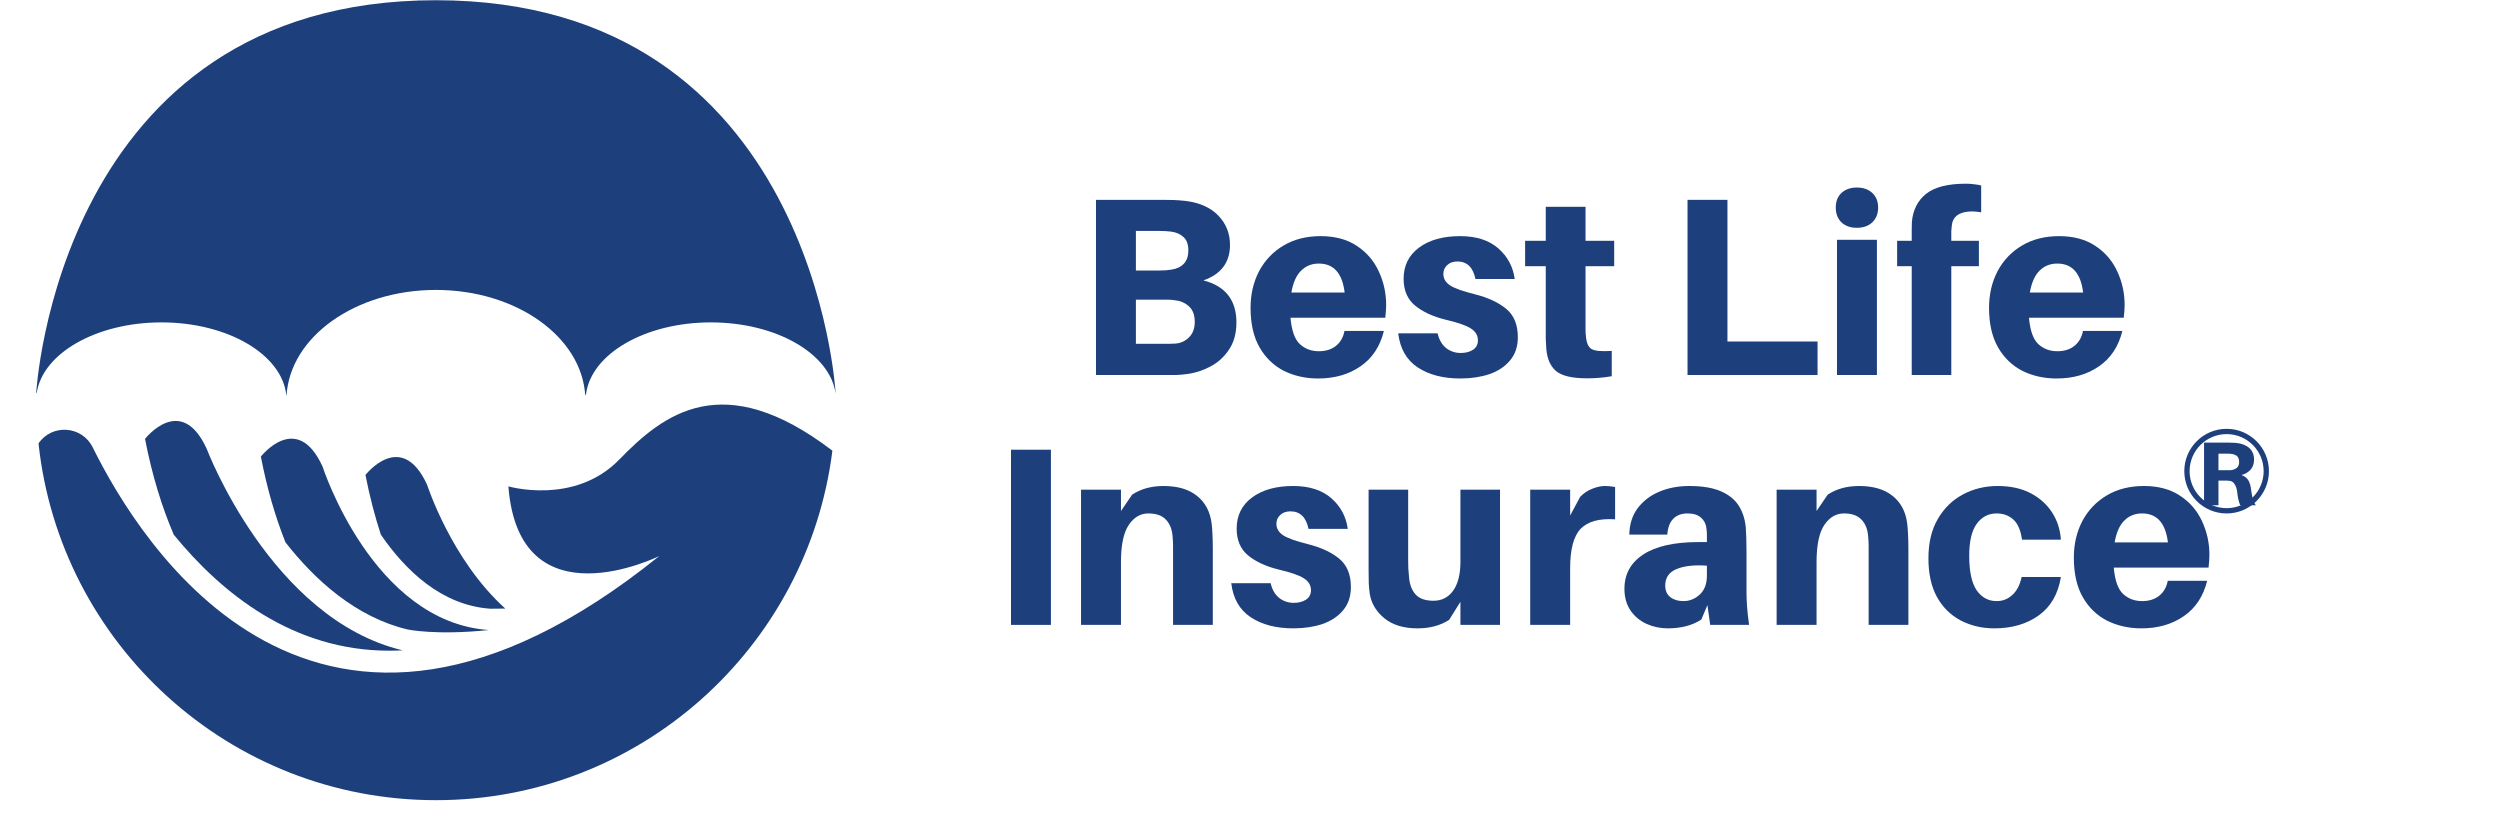 <svg xmlns="http://www.w3.org/2000/svg" xmlns:xlink="http://www.w3.org/1999/xlink" width="300" zoomAndPan="magnify" viewBox="0 0 224.88 75" height="100" preserveAspectRatio="xMidYMid meet" version="1.0"><defs><g/><clipPath id="0cdd968c9c"><path d="M 3.184 36 L 75 36 L 75 73 L 3.184 73 Z M 3.184 36 " clip-rule="nonzero"/></clipPath><clipPath id="3d10f034e4"><path d="M 3.184 0.02 L 75.145 0.02 L 75.145 36 L 3.184 36 Z M 3.184 0.02 " clip-rule="nonzero"/></clipPath><clipPath id="0ee90cf6ab"><path d="M 196.527 38.594 L 204.195 38.594 L 204.195 46.262 L 196.527 46.262 Z M 196.527 38.594 " clip-rule="nonzero"/></clipPath></defs><g clip-path="url(#0cdd968c9c)"><path fill="#1d407d" d="M 55.672 41.363 C 51.637 45.508 45.695 43.773 45.695 43.773 C 46.656 56.301 59.27 50.047 59.27 50.047 C 28.32 74.988 12.48 48.727 8.281 40.258 C 7.32 38.316 4.633 38.121 3.406 39.906 C 5.336 57.957 20.609 72.016 39.172 72.016 C 57.508 72.016 72.629 58.293 74.855 40.562 C 64.973 33.012 59.625 37.297 55.672 41.363 Z M 55.672 41.363 " fill-opacity="1" fill-rule="nonzero"/></g><g clip-path="url(#3d10f034e4)"><path fill="#1d407d" d="M 63.918 29.016 C 69.797 29.016 74.625 31.816 75.141 35.391 C 75.145 35.395 75.145 35.398 75.148 35.402 C 75.148 35.402 73.23 0.02 39.172 0.02 C 5.113 0.02 3.195 35.402 3.195 35.402 C 3.211 35.383 3.234 35.352 3.25 35.332 C 3.812 31.785 8.621 29.016 14.469 29.016 C 20.445 29.016 25.32 31.906 25.707 35.559 C 25.711 35.578 25.723 35.602 25.727 35.621 C 26.027 30.324 31.922 26.094 39.172 26.094 C 46.418 26.094 52.312 30.324 52.613 35.621 C 52.633 35.555 52.664 35.48 52.691 35.414 C 53.191 31.828 58.023 29.016 63.918 29.016 Z M 63.918 29.016 " fill-opacity="1" fill-rule="nonzero"/></g><path fill="#1d407d" d="M 18.539 40.383 C 16.227 35.336 12.992 39.5 12.992 39.5 C 13.633 42.805 14.52 45.652 15.578 48.121 C 19.891 53.41 26.309 58.562 34.957 58.562 C 35.363 58.562 35.773 58.551 36.188 58.531 C 24.336 55.711 18.539 40.383 18.539 40.383 Z M 18.539 40.383 " fill-opacity="1" fill-rule="nonzero"/><path fill="#1d407d" d="M 28.965 41.977 C 26.652 36.934 23.418 41.094 23.418 41.094 C 23.98 44.004 24.734 46.559 25.633 48.812 C 28.305 52.227 31.98 55.551 36.637 56.656 C 36.637 56.656 39.188 57.199 43.941 56.703 C 33.469 55.98 28.965 41.977 28.965 41.977 Z M 28.965 41.977 " fill-opacity="1" fill-rule="nonzero"/><path fill="#1d407d" d="M 38.379 43.629 C 36.066 38.586 32.832 42.746 32.832 42.746 C 33.211 44.695 33.68 46.469 34.215 48.117 C 36.398 51.301 39.66 54.48 44.074 54.785 L 45.418 54.773 C 40.562 50.406 38.379 43.629 38.379 43.629 Z M 38.379 43.629 " fill-opacity="1" fill-rule="nonzero"/><g fill="#1d407d" fill-opacity="1"><g transform="translate(96.64, 33.752)"><g><path d="M 11.609 -8.516 C 13.586 -8.004 14.578 -6.742 14.578 -4.734 C 14.578 -3.754 14.352 -2.938 13.906 -2.281 C 13.469 -1.625 12.91 -1.117 12.234 -0.766 C 11.566 -0.41 10.879 -0.188 10.172 -0.094 C 9.785 -0.039 9.43 -0.008 9.109 0 C 8.797 0 8.398 0 7.922 0 L 1.938 0 L 1.938 -15.766 L 7.953 -15.766 C 8.359 -15.766 8.695 -15.758 8.969 -15.75 C 9.25 -15.738 9.586 -15.711 9.984 -15.672 C 11.266 -15.516 12.254 -15.07 12.953 -14.344 C 13.648 -13.625 14 -12.742 14 -11.703 C 14 -10.141 13.203 -9.078 11.609 -8.516 Z M 5.531 -12.969 L 5.531 -9.406 L 7.672 -9.406 C 8.055 -9.406 8.406 -9.43 8.719 -9.484 C 9.207 -9.555 9.582 -9.734 9.844 -10.016 C 10.113 -10.297 10.25 -10.695 10.25 -11.219 C 10.25 -11.75 10.109 -12.145 9.828 -12.406 C 9.547 -12.676 9.172 -12.844 8.703 -12.906 C 8.379 -12.945 8.016 -12.969 7.609 -12.969 Z M 9.062 -2.828 C 9.539 -2.859 9.953 -3.039 10.297 -3.375 C 10.648 -3.719 10.828 -4.188 10.828 -4.781 C 10.828 -5.414 10.645 -5.891 10.281 -6.203 C 9.926 -6.516 9.5 -6.691 9 -6.734 C 8.812 -6.766 8.625 -6.781 8.438 -6.781 C 8.258 -6.781 8.082 -6.781 7.906 -6.781 L 5.531 -6.781 L 5.531 -2.812 L 8.047 -2.812 C 8.223 -2.812 8.398 -2.812 8.578 -2.812 C 8.754 -2.812 8.914 -2.816 9.062 -2.828 Z M 9.062 -2.828 "/></g></g></g><g fill="#1d407d" fill-opacity="1"><g transform="translate(111.897, 33.752)"><g><path d="M 12.797 -6.312 C 12.797 -5.988 12.77 -5.602 12.719 -5.156 L 4.188 -5.156 C 4.289 -4 4.57 -3.207 5.031 -2.781 C 5.5 -2.352 6.066 -2.141 6.734 -2.141 C 7.359 -2.141 7.875 -2.301 8.281 -2.625 C 8.688 -2.957 8.941 -3.406 9.047 -3.969 L 12.594 -3.969 C 12.25 -2.57 11.547 -1.508 10.484 -0.781 C 9.43 -0.051 8.16 0.312 6.672 0.312 C 5.547 0.312 4.52 0.082 3.594 -0.375 C 2.676 -0.844 1.945 -1.547 1.406 -2.484 C 0.863 -3.43 0.594 -4.617 0.594 -6.047 C 0.594 -7.266 0.848 -8.363 1.359 -9.344 C 1.879 -10.32 2.613 -11.094 3.562 -11.656 C 4.508 -12.219 5.625 -12.5 6.906 -12.5 C 8.195 -12.5 9.281 -12.207 10.156 -11.625 C 11.031 -11.051 11.688 -10.289 12.125 -9.344 C 12.57 -8.395 12.797 -7.383 12.797 -6.312 Z M 6.734 -10.031 C 6.098 -10.031 5.566 -9.816 5.141 -9.391 C 4.711 -8.973 4.422 -8.316 4.266 -7.422 L 9.062 -7.422 C 8.852 -9.16 8.078 -10.031 6.734 -10.031 Z M 6.734 -10.031 "/></g></g></g><g fill="#1d407d" fill-opacity="1"><g transform="translate(125.327, 33.752)"><g><path d="M 6.016 -12.5 C 7.484 -12.5 8.633 -12.129 9.469 -11.391 C 10.301 -10.66 10.789 -9.742 10.938 -8.641 L 7.406 -8.641 C 7.188 -9.691 6.645 -10.219 5.781 -10.219 C 5.395 -10.219 5.086 -10.109 4.859 -9.891 C 4.629 -9.68 4.516 -9.414 4.516 -9.094 C 4.516 -8.676 4.719 -8.332 5.125 -8.062 C 5.531 -7.801 6.273 -7.535 7.359 -7.266 C 8.523 -6.973 9.457 -6.539 10.156 -5.969 C 10.863 -5.395 11.219 -4.539 11.219 -3.406 C 11.219 -2.562 10.984 -1.863 10.516 -1.312 C 10.055 -0.758 9.438 -0.348 8.656 -0.078 C 7.883 0.18 7.016 0.312 6.047 0.312 C 4.492 0.312 3.211 -0.02 2.203 -0.688 C 1.203 -1.352 0.617 -2.375 0.453 -3.75 L 4 -3.75 C 4.125 -3.188 4.375 -2.75 4.75 -2.438 C 5.133 -2.133 5.578 -1.984 6.078 -1.984 C 6.516 -1.984 6.879 -2.078 7.172 -2.266 C 7.473 -2.461 7.625 -2.75 7.625 -3.125 C 7.625 -3.57 7.406 -3.93 6.969 -4.203 C 6.539 -4.473 5.785 -4.734 4.703 -4.984 C 3.566 -5.266 2.656 -5.688 1.969 -6.25 C 1.281 -6.82 0.938 -7.625 0.938 -8.656 C 0.938 -9.844 1.398 -10.781 2.328 -11.469 C 3.254 -12.156 4.484 -12.5 6.016 -12.5 Z M 6.016 -12.5 "/></g></g></g><g fill="#1d407d" fill-opacity="1"><g transform="translate(136.997, 33.752)"><g><path d="M 5.641 -9.797 L 5.641 -4.688 C 5.641 -4.488 5.641 -4.289 5.641 -4.094 C 5.641 -3.895 5.648 -3.711 5.672 -3.547 C 5.711 -2.93 5.879 -2.531 6.172 -2.344 C 6.473 -2.164 7.082 -2.109 8 -2.172 L 8 0.109 C 7.633 0.172 7.27 0.219 6.906 0.25 C 6.551 0.281 6.176 0.297 5.781 0.297 C 4.438 0.297 3.504 0.078 2.984 -0.359 C 2.473 -0.805 2.18 -1.473 2.109 -2.359 C 2.086 -2.66 2.07 -2.957 2.062 -3.25 C 2.062 -3.551 2.062 -3.867 2.062 -4.203 L 2.062 -9.797 L 0.203 -9.797 L 0.203 -12.078 L 2.062 -12.078 L 2.062 -15.141 L 5.641 -15.141 L 5.641 -12.078 L 8.219 -12.078 L 8.219 -9.797 Z M 5.641 -9.797 "/></g></g></g><g fill="#1d407d" fill-opacity="1"><g transform="translate(145.631, 33.752)"><g/></g></g><g fill="#1d407d" fill-opacity="1"><g transform="translate(149.879, 33.752)"><g><path d="M 13.641 -3.016 L 13.641 0 L 1.938 0 L 1.938 -15.766 L 5.531 -15.766 L 5.531 -3.016 Z M 13.641 -3.016 "/></g></g></g><g fill="#1d407d" fill-opacity="1"><g transform="translate(163.925, 33.752)"><g><path d="M 3.125 -16.875 C 3.707 -16.875 4.172 -16.711 4.516 -16.391 C 4.867 -16.066 5.047 -15.629 5.047 -15.078 C 5.047 -14.516 4.867 -14.066 4.516 -13.734 C 4.172 -13.41 3.707 -13.25 3.125 -13.25 C 2.562 -13.25 2.102 -13.41 1.75 -13.734 C 1.406 -14.066 1.234 -14.516 1.234 -15.078 C 1.234 -15.629 1.406 -16.066 1.75 -16.391 C 2.102 -16.711 2.562 -16.875 3.125 -16.875 Z M 4.938 0 L 1.344 0 L 1.344 -12.172 L 4.938 -12.172 Z M 4.938 0 "/></g></g></g><g fill="#1d407d" fill-opacity="1"><g transform="translate(170.229, 33.752)"><g><path d="M 5.375 -13.453 C 5.352 -13.305 5.336 -13.145 5.328 -12.969 C 5.328 -12.789 5.328 -12.617 5.328 -12.453 L 5.328 -12.078 L 7.812 -12.078 L 7.812 -9.797 L 5.328 -9.797 L 5.328 0 L 1.766 0 L 1.766 -9.797 L 0.453 -9.797 L 0.453 -12.078 L 1.766 -12.078 L 1.766 -12.406 C 1.766 -12.602 1.766 -12.832 1.766 -13.094 C 1.766 -13.352 1.77 -13.582 1.781 -13.781 C 1.875 -14.852 2.297 -15.691 3.047 -16.297 C 3.805 -16.91 5.004 -17.219 6.641 -17.219 C 6.891 -17.219 7.129 -17.203 7.359 -17.172 C 7.598 -17.148 7.816 -17.113 8.016 -17.062 L 8.016 -14.641 C 7.273 -14.773 6.66 -14.742 6.172 -14.547 C 5.691 -14.348 5.426 -13.984 5.375 -13.453 Z M 5.375 -13.453 "/></g></g></g><g fill="#1d407d" fill-opacity="1"><g transform="translate(178.36, 33.752)"><g><path d="M 12.797 -6.312 C 12.797 -5.988 12.77 -5.602 12.719 -5.156 L 4.188 -5.156 C 4.289 -4 4.57 -3.207 5.031 -2.781 C 5.5 -2.352 6.066 -2.141 6.734 -2.141 C 7.359 -2.141 7.875 -2.301 8.281 -2.625 C 8.688 -2.957 8.941 -3.406 9.047 -3.969 L 12.594 -3.969 C 12.25 -2.57 11.547 -1.508 10.484 -0.781 C 9.43 -0.051 8.16 0.312 6.672 0.312 C 5.547 0.312 4.52 0.082 3.594 -0.375 C 2.676 -0.844 1.945 -1.547 1.406 -2.484 C 0.863 -3.43 0.594 -4.617 0.594 -6.047 C 0.594 -7.266 0.848 -8.363 1.359 -9.344 C 1.879 -10.32 2.613 -11.094 3.562 -11.656 C 4.508 -12.219 5.625 -12.5 6.906 -12.5 C 8.195 -12.5 9.281 -12.207 10.156 -11.625 C 11.031 -11.051 11.688 -10.289 12.125 -9.344 C 12.57 -8.395 12.797 -7.383 12.797 -6.312 Z M 6.734 -10.031 C 6.098 -10.031 5.566 -9.816 5.141 -9.391 C 4.711 -8.973 4.422 -8.316 4.266 -7.422 L 9.062 -7.422 C 8.852 -9.16 8.078 -10.031 6.734 -10.031 Z M 6.734 -10.031 "/></g></g></g><g fill="#1d407d" fill-opacity="1"><g transform="translate(191.793, 33.752)"><g/></g></g><g fill="#1d407d" fill-opacity="1"><g transform="translate(88.992, 56.24)"><g><path d="M 5.531 0 L 1.938 0 L 1.938 -15.766 L 5.531 -15.766 Z M 5.531 0 "/></g></g></g><g fill="#1d407d" fill-opacity="1"><g transform="translate(95.89, 56.24)"><g><path d="M 13.094 -9.141 C 13.133 -8.836 13.16 -8.504 13.172 -8.141 C 13.191 -7.785 13.203 -7.363 13.203 -6.875 L 13.203 0 L 9.625 0 L 9.625 -6.328 C 9.625 -6.555 9.625 -6.816 9.625 -7.109 C 9.625 -7.41 9.609 -7.711 9.578 -8.016 C 9.523 -8.641 9.32 -9.129 8.969 -9.484 C 8.625 -9.848 8.102 -10.031 7.406 -10.031 C 6.695 -10.031 6.109 -9.688 5.641 -9 C 5.172 -8.312 4.938 -7.191 4.938 -5.641 L 4.938 0 L 1.344 0 L 1.344 -12.172 L 4.938 -12.172 L 4.938 -10.25 L 5.938 -11.719 C 6.719 -12.238 7.66 -12.5 8.766 -12.5 C 10.047 -12.5 11.051 -12.203 11.781 -11.609 C 12.52 -11.023 12.957 -10.203 13.094 -9.141 Z M 13.094 -9.141 "/></g></g></g><g fill="#1d407d" fill-opacity="1"><g transform="translate(110.301, 56.24)"><g><path d="M 6.016 -12.5 C 7.484 -12.5 8.633 -12.129 9.469 -11.391 C 10.301 -10.66 10.789 -9.742 10.938 -8.641 L 7.406 -8.641 C 7.188 -9.691 6.645 -10.219 5.781 -10.219 C 5.395 -10.219 5.086 -10.109 4.859 -9.891 C 4.629 -9.68 4.516 -9.414 4.516 -9.094 C 4.516 -8.676 4.719 -8.332 5.125 -8.062 C 5.531 -7.801 6.273 -7.535 7.359 -7.266 C 8.523 -6.973 9.457 -6.539 10.156 -5.969 C 10.863 -5.395 11.219 -4.539 11.219 -3.406 C 11.219 -2.562 10.984 -1.863 10.516 -1.312 C 10.055 -0.758 9.438 -0.348 8.656 -0.078 C 7.883 0.18 7.016 0.312 6.047 0.312 C 4.492 0.312 3.211 -0.02 2.203 -0.688 C 1.203 -1.352 0.617 -2.375 0.453 -3.75 L 4 -3.75 C 4.125 -3.188 4.375 -2.75 4.75 -2.438 C 5.133 -2.133 5.578 -1.984 6.078 -1.984 C 6.516 -1.984 6.879 -2.078 7.172 -2.266 C 7.473 -2.461 7.625 -2.75 7.625 -3.125 C 7.625 -3.57 7.406 -3.93 6.969 -4.203 C 6.539 -4.473 5.785 -4.734 4.703 -4.984 C 3.566 -5.266 2.656 -5.688 1.969 -6.25 C 1.281 -6.82 0.938 -7.625 0.938 -8.656 C 0.938 -9.844 1.398 -10.781 2.328 -11.469 C 3.254 -12.156 4.484 -12.5 6.016 -12.5 Z M 6.016 -12.5 "/></g></g></g><g fill="#1d407d" fill-opacity="1"><g transform="translate(121.972, 56.24)"><g><path d="M 12.969 -12.172 L 12.969 0 L 9.406 0 L 9.406 -2.078 L 8.391 -0.453 C 7.609 0.055 6.66 0.312 5.547 0.312 C 4.297 0.312 3.301 0.008 2.562 -0.594 C 1.832 -1.195 1.395 -1.922 1.25 -2.766 C 1.207 -3.066 1.176 -3.395 1.156 -3.75 C 1.145 -4.113 1.141 -4.539 1.141 -5.031 L 1.141 -12.172 L 4.703 -12.172 L 4.703 -5.797 C 4.703 -5.598 4.707 -5.348 4.719 -5.047 C 4.738 -4.742 4.766 -4.441 4.797 -4.141 C 4.867 -3.523 5.078 -3.039 5.422 -2.688 C 5.766 -2.344 6.285 -2.172 6.984 -2.172 C 7.723 -2.172 8.312 -2.473 8.75 -3.078 C 9.188 -3.691 9.406 -4.555 9.406 -5.672 L 9.406 -12.172 Z M 12.969 -12.172 "/></g></g></g><g fill="#1d407d" fill-opacity="1"><g transform="translate(136.315, 56.24)"><g><path d="M 8.062 -12.5 C 8.258 -12.5 8.426 -12.488 8.562 -12.469 C 8.695 -12.457 8.836 -12.438 8.984 -12.406 L 8.984 -9.5 C 7.566 -9.594 6.535 -9.312 5.891 -8.656 C 5.254 -8 4.938 -6.812 4.938 -5.094 L 4.938 0 L 1.344 0 L 1.344 -12.172 L 4.938 -12.172 L 4.938 -9.844 L 5.844 -11.531 C 6.156 -11.852 6.516 -12.094 6.922 -12.25 C 7.328 -12.414 7.707 -12.5 8.062 -12.5 Z M 8.062 -12.5 "/></g></g></g><g fill="#1d407d" fill-opacity="1"><g transform="translate(145.405, 56.24)"><g><path d="M 8.453 0 L 8.203 -1.781 L 7.656 -0.484 C 7.227 -0.203 6.758 0 6.25 0.125 C 5.738 0.25 5.203 0.312 4.641 0.312 C 3.953 0.312 3.312 0.176 2.719 -0.094 C 2.125 -0.363 1.645 -0.766 1.281 -1.297 C 0.914 -1.836 0.734 -2.488 0.734 -3.25 C 0.734 -4.57 1.301 -5.602 2.438 -6.344 C 3.582 -7.082 5.227 -7.453 7.375 -7.453 L 8.156 -7.453 L 8.156 -7.656 C 8.156 -7.82 8.156 -7.988 8.156 -8.156 C 8.156 -8.32 8.141 -8.504 8.109 -8.703 C 8.078 -9.066 7.922 -9.379 7.641 -9.641 C 7.359 -9.898 6.953 -10.031 6.422 -10.031 C 5.859 -10.031 5.422 -9.863 5.109 -9.531 C 4.805 -9.207 4.633 -8.738 4.594 -8.125 L 1.172 -8.125 C 1.191 -9.062 1.441 -9.852 1.922 -10.5 C 2.41 -11.145 3.055 -11.641 3.859 -11.984 C 4.672 -12.328 5.57 -12.5 6.562 -12.5 C 7.758 -12.5 8.719 -12.336 9.438 -12.016 C 10.164 -11.691 10.703 -11.25 11.047 -10.688 C 11.391 -10.125 11.594 -9.477 11.656 -8.75 C 11.695 -8.188 11.719 -7.531 11.719 -6.781 L 11.719 -3.078 C 11.719 -2.629 11.734 -2.172 11.766 -1.703 C 11.797 -1.234 11.859 -0.664 11.953 0 Z M 6.047 -2.141 C 6.586 -2.141 7.07 -2.332 7.5 -2.719 C 7.938 -3.113 8.156 -3.688 8.156 -4.438 L 8.156 -5.328 C 7.039 -5.41 6.133 -5.312 5.438 -5.031 C 4.75 -4.75 4.406 -4.254 4.406 -3.547 C 4.406 -3.086 4.555 -2.738 4.859 -2.5 C 5.172 -2.258 5.566 -2.141 6.047 -2.141 Z M 6.047 -2.141 "/></g></g></g><g fill="#1d407d" fill-opacity="1"><g transform="translate(158.492, 56.24)"><g><path d="M 13.094 -9.141 C 13.133 -8.836 13.16 -8.504 13.172 -8.141 C 13.191 -7.785 13.203 -7.363 13.203 -6.875 L 13.203 0 L 9.625 0 L 9.625 -6.328 C 9.625 -6.555 9.625 -6.816 9.625 -7.109 C 9.625 -7.41 9.609 -7.711 9.578 -8.016 C 9.523 -8.641 9.32 -9.129 8.969 -9.484 C 8.625 -9.848 8.102 -10.031 7.406 -10.031 C 6.695 -10.031 6.109 -9.688 5.641 -9 C 5.172 -8.312 4.938 -7.191 4.938 -5.641 L 4.938 0 L 1.344 0 L 1.344 -12.172 L 4.938 -12.172 L 4.938 -10.25 L 5.938 -11.719 C 6.719 -12.238 7.66 -12.5 8.766 -12.5 C 10.047 -12.5 11.051 -12.203 11.781 -11.609 C 12.52 -11.023 12.957 -10.203 13.094 -9.141 Z M 13.094 -9.141 "/></g></g></g><g fill="#1d407d" fill-opacity="1"><g transform="translate(172.904, 56.24)"><g><path d="M 6.828 -12.5 C 7.973 -12.5 8.957 -12.285 9.781 -11.859 C 10.602 -11.43 11.25 -10.852 11.719 -10.125 C 12.188 -9.406 12.453 -8.586 12.516 -7.672 L 9.016 -7.672 C 8.898 -8.516 8.641 -9.117 8.234 -9.484 C 7.828 -9.848 7.328 -10.031 6.734 -10.031 C 5.992 -10.031 5.395 -9.719 4.938 -9.094 C 4.488 -8.469 4.266 -7.508 4.266 -6.219 C 4.266 -4.801 4.488 -3.766 4.938 -3.109 C 5.395 -2.461 5.992 -2.141 6.734 -2.141 C 7.285 -2.141 7.758 -2.328 8.156 -2.703 C 8.562 -3.078 8.836 -3.613 8.984 -4.312 L 12.516 -4.312 C 12.273 -2.789 11.613 -1.641 10.531 -0.859 C 9.445 -0.078 8.113 0.312 6.531 0.312 C 5.406 0.312 4.391 0.07 3.484 -0.406 C 2.586 -0.883 1.879 -1.586 1.359 -2.516 C 0.848 -3.453 0.594 -4.609 0.594 -5.984 C 0.594 -7.391 0.875 -8.57 1.438 -9.531 C 2 -10.5 2.75 -11.234 3.688 -11.734 C 4.633 -12.242 5.68 -12.5 6.828 -12.5 Z M 6.828 -12.5 "/></g></g></g><g fill="#1d407d" fill-opacity="1"><g transform="translate(185.991, 56.24)"><g><path d="M 12.797 -6.312 C 12.797 -5.988 12.77 -5.602 12.719 -5.156 L 4.188 -5.156 C 4.289 -4 4.57 -3.207 5.031 -2.781 C 5.5 -2.352 6.066 -2.141 6.734 -2.141 C 7.359 -2.141 7.875 -2.301 8.281 -2.625 C 8.688 -2.957 8.941 -3.406 9.047 -3.969 L 12.594 -3.969 C 12.25 -2.57 11.547 -1.508 10.484 -0.781 C 9.43 -0.051 8.16 0.312 6.672 0.312 C 5.547 0.312 4.52 0.082 3.594 -0.375 C 2.676 -0.844 1.945 -1.547 1.406 -2.484 C 0.863 -3.43 0.594 -4.617 0.594 -6.047 C 0.594 -7.266 0.848 -8.363 1.359 -9.344 C 1.879 -10.32 2.613 -11.094 3.562 -11.656 C 4.508 -12.219 5.625 -12.5 6.906 -12.5 C 8.195 -12.5 9.281 -12.207 10.156 -11.625 C 11.031 -11.051 11.688 -10.289 12.125 -9.344 C 12.57 -8.395 12.797 -7.383 12.797 -6.312 Z M 6.734 -10.031 C 6.098 -10.031 5.566 -9.816 5.141 -9.391 C 4.711 -8.973 4.422 -8.316 4.266 -7.422 L 9.062 -7.422 C 8.852 -9.16 8.078 -10.031 6.734 -10.031 Z M 6.734 -10.031 "/></g></g></g><g fill="#1d407d" fill-opacity="1"><g transform="translate(199.429, 56.24)"><g/></g></g><g clip-path="url(#0ee90cf6ab)"><path fill="#1d407d" d="M 200.336 38.594 C 198.234 38.594 196.527 40.305 196.527 42.402 C 196.527 44.504 198.234 46.211 200.336 46.211 C 202.438 46.211 204.145 44.504 204.145 42.402 C 204.145 40.305 202.438 38.594 200.336 38.594 Z M 200.336 45.734 C 198.5 45.734 197.004 44.242 197.004 42.402 C 197.004 40.566 198.5 39.07 200.336 39.07 C 202.176 39.07 203.668 40.566 203.668 42.402 C 203.668 44.242 202.176 45.734 200.336 45.734 Z M 200.336 45.734 " fill-opacity="1" fill-rule="nonzero"/></g><g fill="#1d407d" fill-opacity="1"><g transform="translate(197.617, 45.473)"><g><path d="M 4.922 -1.391 C 4.961 -1.066 5.016 -0.797 5.078 -0.578 C 5.141 -0.359 5.227 -0.164 5.344 0 L 3.938 0 C 3.863 -0.195 3.805 -0.383 3.766 -0.562 C 3.723 -0.75 3.691 -0.961 3.672 -1.203 C 3.629 -1.504 3.547 -1.742 3.422 -1.922 C 3.305 -2.098 3.145 -2.191 2.938 -2.203 C 2.852 -2.211 2.773 -2.219 2.703 -2.219 C 2.629 -2.219 2.555 -2.219 2.484 -2.219 L 1.984 -2.219 L 1.984 0 L 0.688 0 L 0.688 -5.641 L 2.828 -5.641 C 3.004 -5.641 3.156 -5.633 3.281 -5.625 C 3.406 -5.625 3.539 -5.613 3.688 -5.594 C 3.957 -5.562 4.203 -5.488 4.422 -5.375 C 4.648 -5.27 4.832 -5.113 4.969 -4.906 C 5.113 -4.695 5.188 -4.43 5.188 -4.109 C 5.188 -3.742 5.086 -3.445 4.891 -3.219 C 4.691 -2.988 4.414 -2.82 4.062 -2.719 C 4.352 -2.613 4.562 -2.445 4.688 -2.219 C 4.812 -2 4.891 -1.723 4.922 -1.391 Z M 1.984 -3.156 L 2.641 -3.156 C 2.734 -3.156 2.812 -3.156 2.875 -3.156 C 2.945 -3.156 3.016 -3.156 3.078 -3.156 C 3.285 -3.176 3.461 -3.238 3.609 -3.344 C 3.766 -3.457 3.844 -3.641 3.844 -3.891 C 3.844 -4.148 3.773 -4.332 3.641 -4.438 C 3.504 -4.539 3.332 -4.602 3.125 -4.625 C 3.07 -4.633 3.008 -4.641 2.938 -4.641 C 2.863 -4.641 2.781 -4.641 2.688 -4.641 L 1.984 -4.641 Z M 1.984 -3.156 "/></g></g></g></svg>